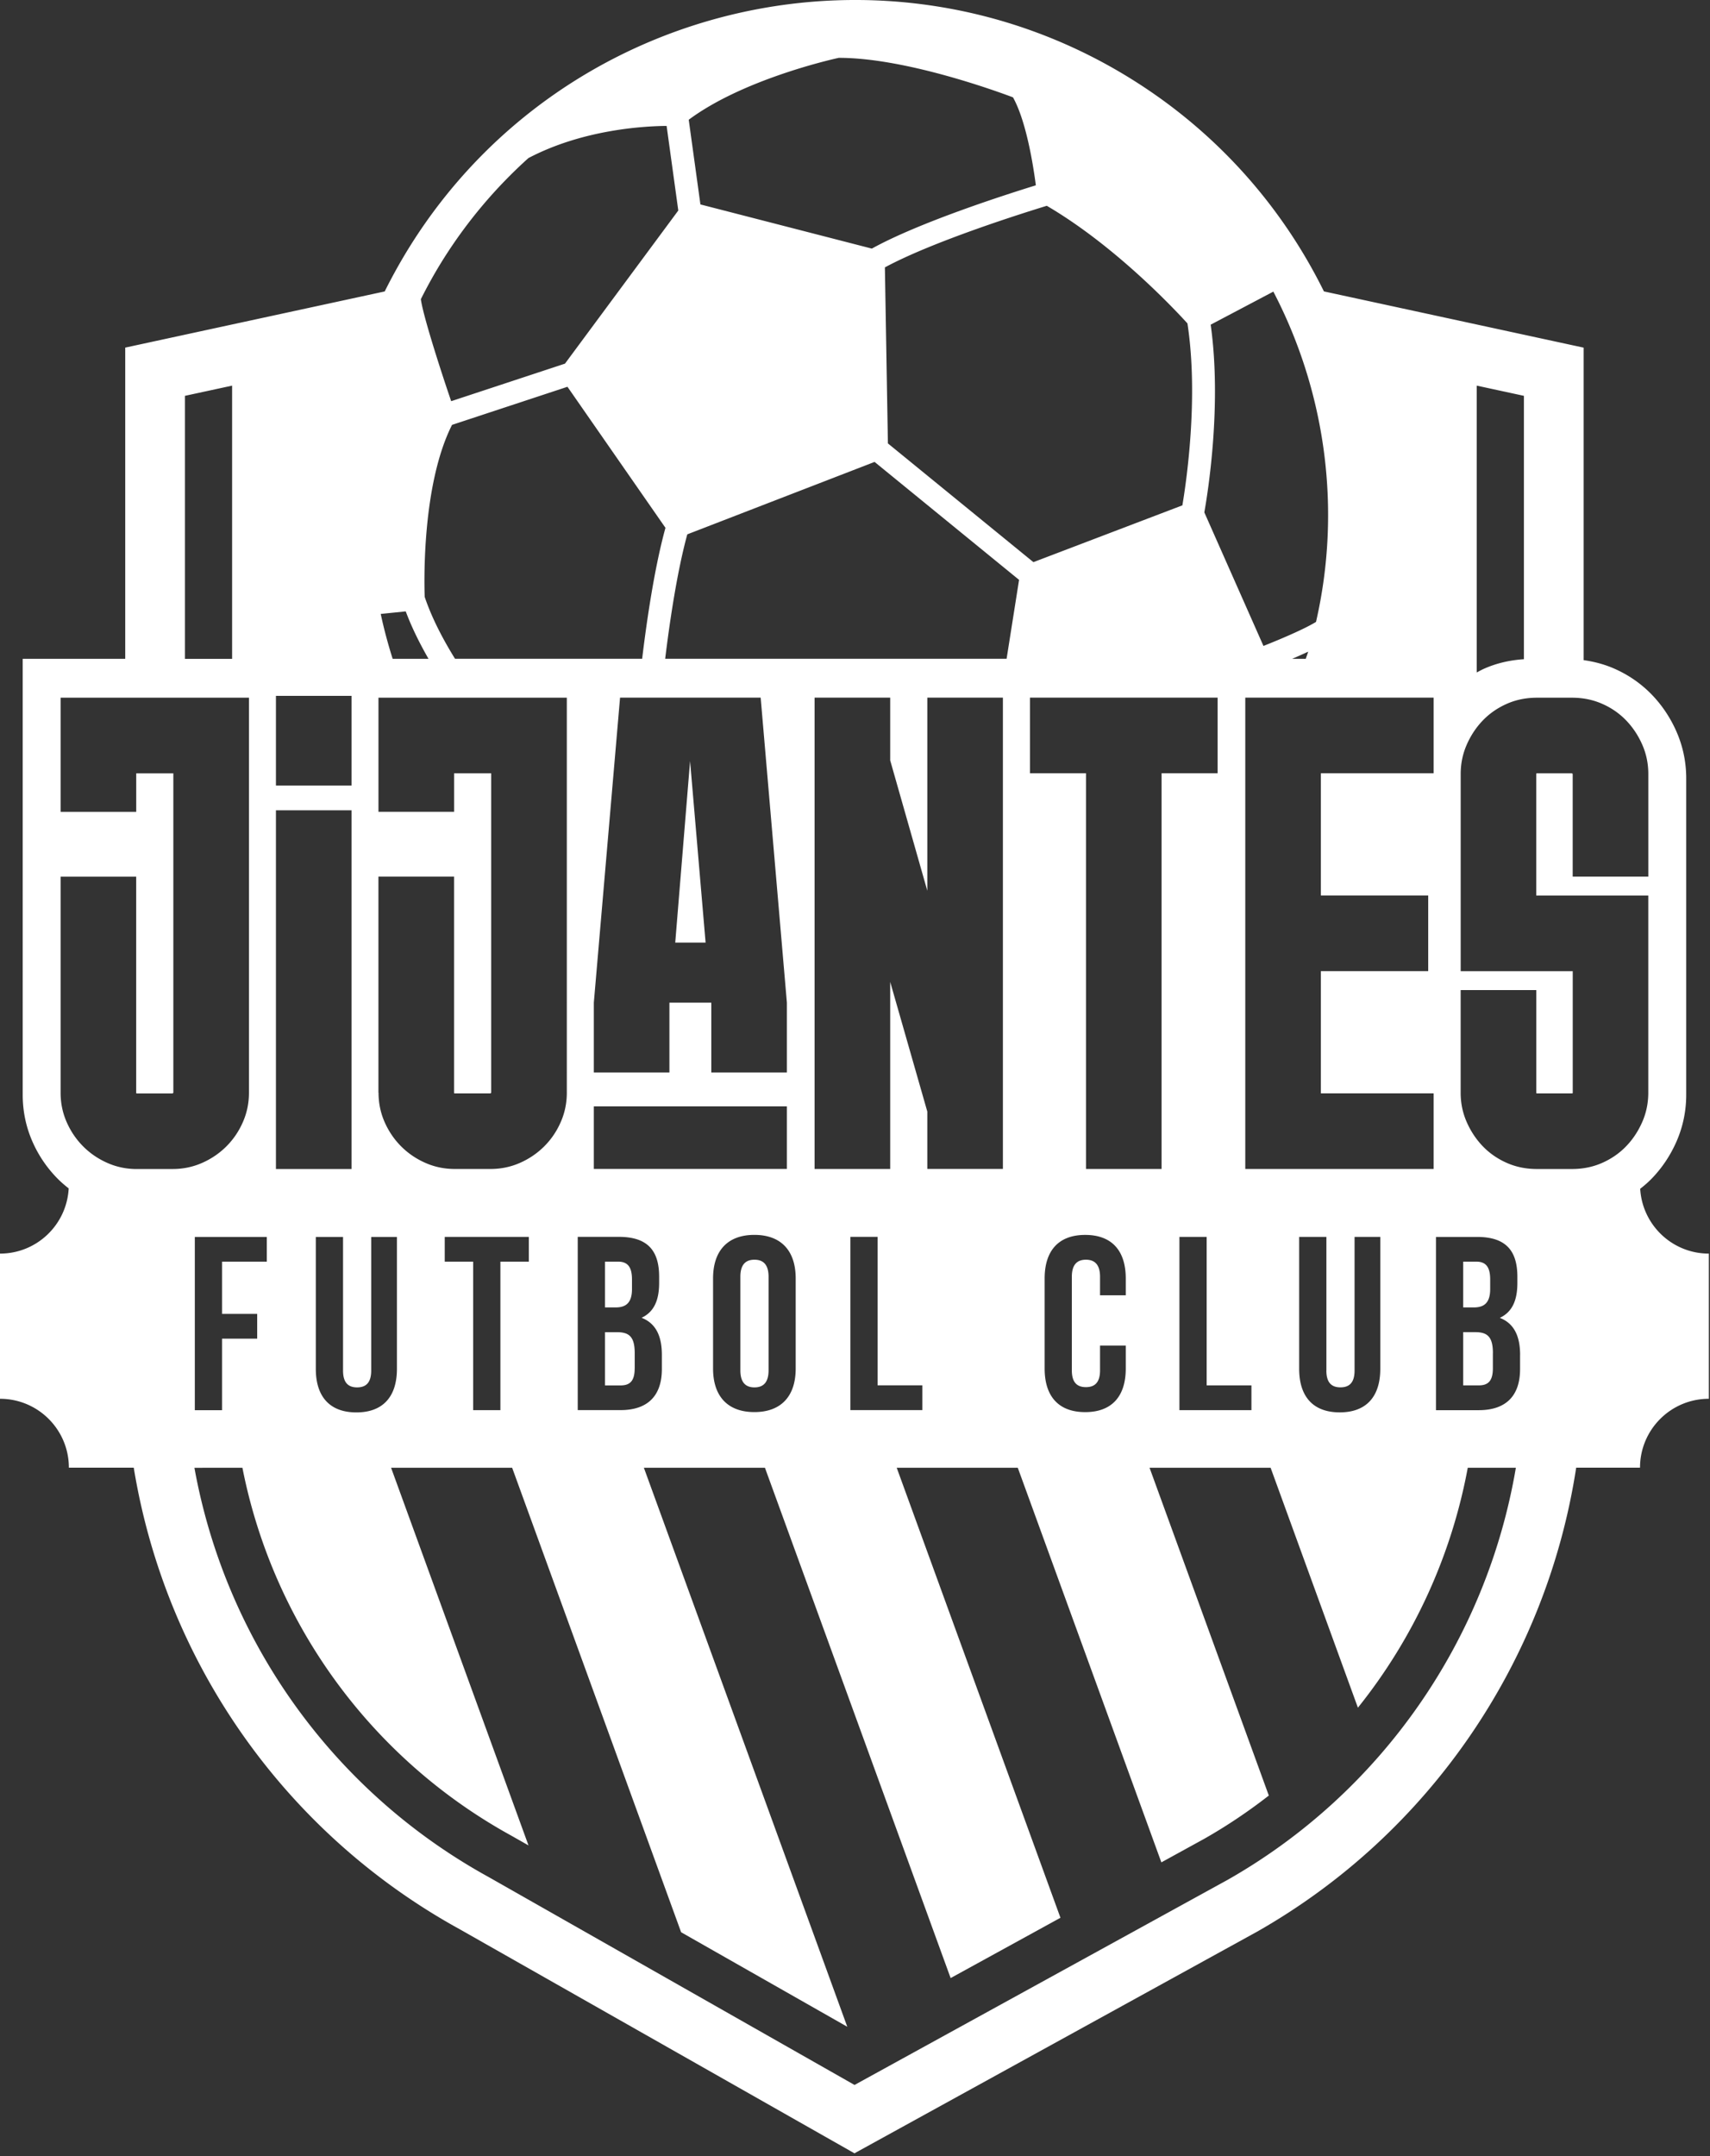 <svg xmlns="http://www.w3.org/2000/svg" width="476" height="600" fill="none"><rect width="100%" height="100%" fill="#333333" stroke="none"/><g clip-path="url(#a)"><path fill="#fff" d="M415.56 376.56v4.2c0 3.58-1.38 4.75-3.92 4.75h-4.34V370.7h3.38c3.44 0 4.89 1.38 4.89 5.86h-.01Zm60.13-27.72v40.4c-10.59 0-19.17 8.58-19.17 19.17h-17.77c-8.25 53.81-40.7 101.77-88.81 129.11L237.85 599.2 128 536.87c-48.85-26.85-81.95-74.49-90.77-128.46H19.17c0-10.59-8.58-19.17-19.17-19.17v-40.4c10.24 0 18.58-8.03 19.12-18.14-1.04-.82-2.05-1.68-2.99-2.62a34.047 34.047 0 0 1-7.11-10.43c-1.79-4.08-2.7-8.46-2.7-13.01V183.33h28.54v-86.6l72.23-15.63c2.17-4.36 4.57-8.66 7.21-12.87C157.11.11 247.37-20.48 315.49 22.34c23.62 14.84 41.51 35.4 53.04 58.75l72.3 15.65v86.96c2.95.41 5.8 1.17 8.48 2.34 3.99 1.75 7.52 4.19 10.48 7.25 2.87 2.97 5.18 6.43 6.88 10.3 1.79 4.08 2.71 8.46 2.71 13.01v88.04c0 4.55-.92 8.93-2.71 13.02-1.69 3.85-4 7.32-6.87 10.28-1 1.04-2.1 1.98-3.23 2.87.59 10.05 8.91 18.03 19.12 18.03Zm-64.61-161.72c.7-.37 1.4-.76 2.13-1.08 3.43-1.51 7.13-2.35 10.99-2.6v-73.29l-13.13-2.84v79.81h.01Zm-43.4 62.07v-34.01h31.38v-21.05h-52.42v131.16h52.42v-21.04h-31.38v-34.01h29.88v-21.05h-29.88Zm1.54 132.19v-37.19h-7.58v36.71c0 7.71 3.86 12.12 11.29 12.12s11.29-4.41 11.29-12.12v-36.71h-7.16v37.19c0 3.44-1.52 4.68-3.93 4.68s-3.92-1.24-3.92-4.68h.01Zm-63.01-26.1v5.16h7.16v-4.68c0-7.71-3.86-12.12-11.29-12.12s-11.29 4.41-11.29 12.12v25.07c0 7.71 3.86 12.12 11.29 12.12s11.29-4.41 11.29-12.12v-6.4h-7.16v6.89c0 3.44-1.52 4.68-3.93 4.68s-3.92-1.24-3.92-4.68v-26.03c0-3.44 1.52-4.75 3.92-4.75s3.93 1.31 3.93 4.75v-.01Zm17.13-29.99V215.18h15.6v-21.05H286.7v21.05h15.6v110.11h21.04Zm4.97 67.11h20.04v-6.89h-12.46v-41.32h-7.58v48.21Zm35.17-209.07c.21-.67.47-1.32.67-1.99-1.47.69-2.99 1.36-4.46 1.99h3.79Zm-28.24-40.75 16.46 37.17c4.44-1.76 11.23-4.61 14.63-6.69 7.17-31.22 2.73-63.91-11.88-91.91l-17.44 9.2c3.15 22.46-.83 46.97-1.77 52.23Zm-43.86-85.31c-6.05 1.85-31.57 9.84-45.06 17.14l.84 48.98 40.5 33.04 41.47-15.8c1.09-6.45 4.57-30.03 1.41-50.63-3.23-3.56-19.96-21.51-39.17-32.74l.01.01Zm-99.66-23.94 3.25 23.56 47.72 12.29c13.31-7.37 37.68-15.15 45.65-17.61-.69-5.34-2.62-17.77-6.36-24.48-5.29-1.99-30.35-11.03-48.52-10.99-3 .66-26.99 6.24-41.75 17.23h.01Zm-.4 115.36c-2.84 10.33-4.9 24.3-6.16 34.63h95.04l3.47-21.96-40.22-32.82-52.12 20.15h-.01Zm66.81 160.62v15.97h21.04V194.13h-21.04v53.74L247.8 211.6v-17.47h-21.05v131.16h21.05v-52.05l10.33 36.08v-.01Zm-13.84 76.19v-41.32h-7.58v48.21h20.04v-6.89h-12.46ZM198 279.01v19.43h21.04v-19.43l-7.3-84.88H172.6l-7.3 84.88v19.43h21.04v-19.43H198Zm-19.25-95.69c1.28-10.61 3.43-25.37 6.49-36.44l-27.28-39.25-32.13 10.6c-8.42 16.67-7.75 44.04-7.61 47.87 1.97 5.86 5.07 11.77 8.44 17.22h52.09Zm-17.92 209.07h11.91c7.58 0 11.5-4 11.5-11.43v-3.93c0-5.1-1.58-8.75-5.65-10.33 3.38-1.58 4.89-4.75 4.89-9.71v-1.72c0-7.44-3.38-11.09-11.23-11.09h-11.43v48.21h.01Zm58.21-67.11v-17.41H165.3v17.41h53.74Zm-20.55 55.54c0 7.71 4.06 12.12 11.5 12.12s11.5-4.41 11.5-12.12v-25.07c0-7.71-4.06-12.12-11.5-12.12s-11.5 4.41-11.5 12.12v25.07ZM117.15 83.25c.54 4.16 4.86 17.9 8.44 28.39l31.68-10.45 31.54-42.61-3.25-23.54c-6.35.05-23.34 1-38.47 8.95a133.26 133.26 0 0 0-23.67 28.1c-2.3 3.65-4.37 7.38-6.27 11.16Zm-11.17 87.59c.9 4.22 2.02 8.38 3.32 12.49h9.98c-2.43-4.24-4.66-8.69-6.34-13.2l-6.96.71Zm-.61 133.22c0 2.88.56 5.61 1.69 8.17 1.13 2.57 2.66 4.82 4.6 6.77 1.94 1.94 4.19 3.47 6.76 4.6 2.57 1.13 5.29 1.69 8.17 1.69h9.96c2.88 0 5.6-.56 8.17-1.69 2.57-1.13 4.82-2.66 6.77-4.6 1.94-1.94 3.48-4.2 4.6-6.77 1.13-2.57 1.69-5.29 1.69-8.17V194.14h-52.43v31.76h21.05v-10.71h10.33v88.88l-.19.19h-9.96c-.13 0-.19-.06-.19-.19v-60.13h-21.05v60.13l.03-.01Zm26.34 47.02v41.32h7.58v-41.32h7.92v-6.89H123.8v6.89h7.92-.01Zm-32.3 34.99c-2.41 0-3.92-1.24-3.92-4.68V344.2h-7.58v36.71c0 7.71 3.86 12.12 11.29 12.12s11.29-4.41 11.29-12.12V344.2h-7.16v37.19c0 3.44-1.52 4.68-3.93 4.68h.01Zm-22.6-167.48h21.04v-24.95H76.81v24.95Zm0 106.71h21.04v-99.82H76.81v99.82Zm-15 40.32v-14.53h12.46v-6.89H54.23v48.21h7.58v-19.9h9.78v-6.89h-9.78ZM51.48 183.34h13.13v-76.03l-13.13 2.84V183.34ZM48.07 325.3c2.88 0 5.6-.56 8.17-1.69 2.57-1.13 4.82-2.66 6.77-4.6 1.94-1.94 3.48-4.2 4.6-6.77 1.13-2.57 1.69-5.29 1.69-8.17V194.15H16.87v31.76h21.05V215.2h10.33v88.88l-.19.19H38.1c-.13 0-.19-.06-.19-.19v-60.13H16.87v60.13c0 2.88.56 5.61 1.69 8.17 1.13 2.57 2.66 4.82 4.6 6.77 1.94 1.94 4.19 3.47 6.76 4.6 2.57 1.13 5.29 1.69 8.17 1.69h9.96l.02-.01Zm373.86 83.13h-13.36a150.572 150.572 0 0 1-30.58 66.77l-24.3-66.77h-33.7l33.2 91.22c-5.65 4.4-11.63 8.43-17.95 12.02l-11.96 6.57-39.97-109.81h-33.7l45.58 125.23-30.57 16.78-51.69-142.01h-33.7l56.62 155.56-46.25-26.3-47.04-129.26h-33.7l38.25 105.09-4.76-2.7c-39.31-21.6-66.39-59.34-74.87-102.38H54.12c8.65 47.86 38.39 89.97 81.91 113.89l101.84 57.85 103.88-57.09c42.91-24.39 72.11-66.85 80.21-114.66h-.03Zm1.21-31.38c0-5.1-1.58-8.75-5.65-10.33 3.38-1.58 4.89-4.75 4.89-9.71v-1.72c0-7.44-3.38-11.09-11.23-11.09h-11.43v48.21h11.91c7.58 0 11.5-4 11.5-11.43v-3.93h.01Zm33.99-64.81c1.13-2.57 1.69-5.29 1.69-8.17V249.2h-31.19v-33.82c0-.12.06-.19.19-.19h9.77l.19.19v28.56h21.05v-28.56c0-2.88-.56-5.6-1.69-8.17-1.13-2.57-2.63-4.82-4.51-6.77-1.88-1.94-4.1-3.48-6.67-4.6-2.57-1.13-5.36-1.69-8.36-1.69h-9.77c-3.01 0-5.8.56-8.36 1.69-2.57 1.13-4.79 2.66-6.67 4.6-1.88 1.94-3.38 4.2-4.51 6.77-1.13 2.57-1.69 5.29-1.69 8.17v54.87h31.19v33.82c0 .13-.06.19-.19.19h-9.77c-.13 0-.19-.06-.19-.19v-28.56h-21.05v28.56c0 2.88.56 5.61 1.69 8.17 1.13 2.57 2.63 4.82 4.51 6.77 1.88 1.94 4.1 3.47 6.67 4.6 2.57 1.13 5.36 1.69 8.36 1.69h9.77c3.01 0 5.79-.56 8.36-1.69 2.57-1.13 4.79-2.66 6.67-4.6 1.88-1.94 3.38-4.2 4.51-6.77Zm-42.32 46.49v-2.69c0-3.44-1.17-4.96-3.86-4.96h-3.65v12.74h2.96c2.82 0 4.55-1.24 4.55-5.1v.01Zm-204.8 27.34c2.41 0 3.93-1.31 3.93-4.75v-26.03c0-3.44-1.52-4.75-3.93-4.75s-3.92 1.31-3.92 4.75v26.03c0 3.44 1.52 4.75 3.92 4.75Zm-33.33-5.3v-4.2c0-4.48-1.45-5.86-4.89-5.86h-3.38v14.81h4.34c2.55 0 3.92-1.17 3.92-4.75h.01Zm-.76-22.04v-2.69c0-3.44-1.17-4.96-3.86-4.96h-3.65v12.74h2.96c2.82 0 4.55-1.24 4.55-5.1v.01Zm12.03-96.44h8.46l-4.32-50.51-4.13 50.51h-.01Z"/></g><defs><clipPath id="a"><path fill="#fff" d="M0 0h475.68v599.2H0z"/></clipPath></defs></svg>
